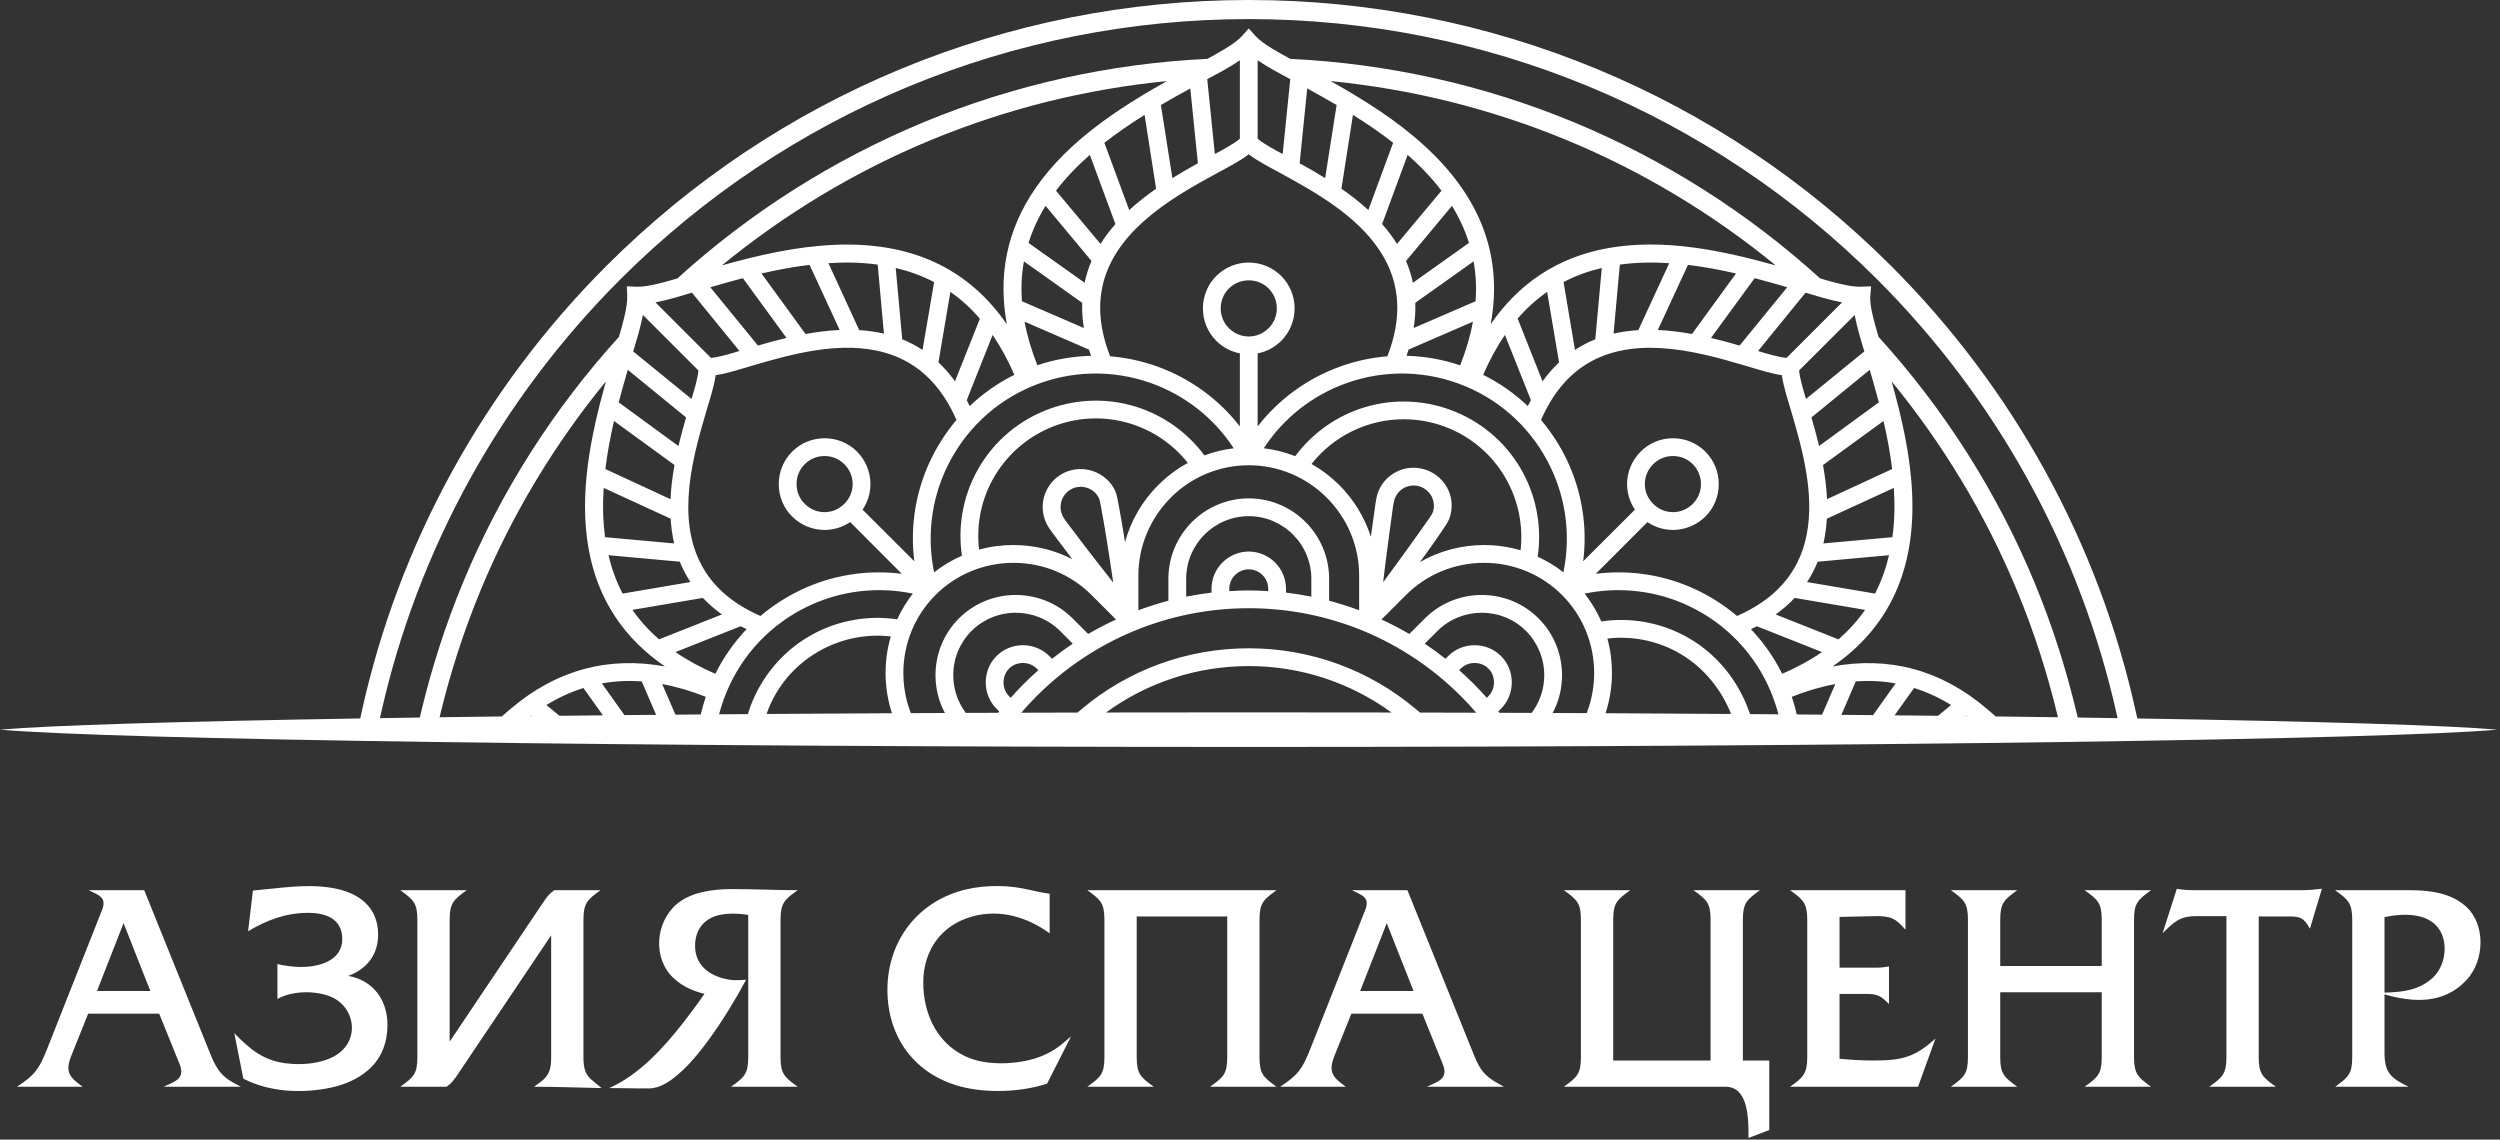 <?xml version="1.0" encoding="UTF-8"?> <svg xmlns="http://www.w3.org/2000/svg" width="487" height="222" viewBox="0 0 487 222" fill="none"><rect x="0" y="0" width="487" height="222" fill="#333333" stroke="none"/> <path fill-rule="evenodd" clip-rule="evenodd" d="M464.501 178.654V193.366C467.952 193.259 471.17 192.954 473.867 190.499C476.277 188.305 476.981 184.025 475.29 181.237C473.139 177.692 468.072 177.903 464.501 178.654ZM464.501 193.695V205.077C464.501 209.088 465.857 210.078 469.22 211.699H454.888C457.448 209.838 458.212 209.227 458.212 205.933V179.176C458.212 175.928 457.436 175.229 454.858 173.409H469.437C473.211 173.409 477.269 173.894 480.234 176.462C484.278 179.968 484.01 187.055 480.535 190.846C476.135 195.643 470.164 195.335 464.501 193.695ZM433.708 178.467H427.754C424.572 178.467 423.383 179.693 421.271 181.802L424.043 173.14C425.388 173.37 426.405 173.409 427.754 173.409H448.465C449.743 173.409 451.036 173.269 452.306 173.13L449.98 180.903C448.765 178.831 448.257 178.521 445.789 178.521H439.996V205.933C439.996 209.181 440.772 209.879 443.351 211.699H430.353C432.956 209.862 433.708 209.174 433.708 205.933V178.467ZM389.644 188.18H409.417V179.176C409.417 175.882 408.652 175.258 406.082 173.409H419.029C416.493 175.253 415.706 175.905 415.706 179.176V205.933C415.706 209.204 416.493 209.856 419.029 211.699H406.082C408.652 209.85 409.417 209.227 409.417 205.933V193.29H389.644V205.933C389.644 209.22 390.418 209.846 392.967 211.699H380.032C382.591 209.838 383.355 209.227 383.355 205.933V179.176C383.355 175.882 382.591 175.271 380.032 173.409H392.967C390.418 175.262 389.644 175.888 389.644 179.176V188.18ZM358.343 178.618V188.5H365.634C366.467 188.5 367.167 188.405 367.976 188.257V195.589C366.428 194.043 365.836 193.612 363.493 193.612H358.343V206.251C360.501 206.454 362.715 206.588 364.884 206.588C370.475 206.588 372.972 205.987 377.027 202.309L373.631 211.699H348.699C351.246 209.902 352.054 209.147 352.054 205.933V179.176C352.054 175.961 351.246 175.207 348.699 173.409H371.187V181.117C369.306 178.879 368.252 178.397 365.161 178.467L358.343 178.618ZM314.251 206.588H333.221V179.176C333.221 175.882 332.457 175.258 329.887 173.409H342.833C340.298 175.253 339.511 175.905 339.511 179.176V206.588H344.648V220.132L340.606 221.681V221.077C340.606 217.949 340.574 211.699 336.152 211.699H304.639C307.198 209.838 307.962 209.227 307.962 205.933V179.176C307.962 175.882 307.198 175.271 304.639 173.409H317.574C315.026 175.262 314.251 175.888 314.251 179.176V206.588ZM270.138 179.828L264.964 193.049H275.359L270.138 179.828ZM277.081 197.464H263.245L259.978 205.606C258.693 208.805 259.553 209.831 262.176 211.699H249.38C252.868 209.397 253.706 208.231 255.247 204.336L265.95 177.257C266.929 174.783 265.281 174.376 263.345 173.409H274.162L287.164 205.617C288.585 209.137 289.746 209.967 292.981 211.699H277.965C280.224 210.636 282.205 210.136 281.042 207.265L277.081 197.464ZM239.062 178.521H221.429V205.933C221.429 209.22 222.204 209.846 224.752 211.699H211.817C214.376 209.838 215.14 209.227 215.14 205.933V179.176C215.14 175.882 214.376 175.271 211.817 173.409H248.673C246.125 175.262 245.35 175.889 245.35 179.176V205.933C245.35 209.22 246.124 209.846 248.673 211.699H235.727C238.296 209.851 239.062 209.227 239.062 205.933V178.521ZM204.469 174.104V181.807C200.072 178.625 194.81 177.051 189.42 178.523C183.34 180.184 179.867 185.137 179.852 191.377C179.838 197.8 182.854 203.918 189.142 206.221C193.095 207.668 199.134 207.316 203.038 205.675C205.528 204.629 206.674 203.587 208.647 201.878L203.972 211.091L203.808 211.144C198.779 212.777 192.103 212.986 187.072 211.641C178.128 209.247 172.868 201.975 172.868 192.822C172.868 183.909 178.057 176.435 186.607 173.696C190.465 172.459 195.249 172.29 199.273 173.078C201.044 173.424 202.672 173.858 204.469 174.104ZM67.835 190.102C72.667 190.952 75.473 194.784 75.477 199.618C75.478 202.96 74.404 206.045 71.878 208.311C69.491 210.45 66.49 211.555 63.367 212.086C58.131 212.976 52.379 212.628 47.581 210.21L47.401 210.119L45.642 201.261C48.545 204.26 51.191 206.525 55.495 207.109C59.235 207.617 64.758 207.158 67.242 203.983C69.906 200.578 68.289 195.718 64.425 194.152C61.383 192.918 56.992 192.959 54.043 194.597V187.811C56.832 188.42 59.968 188.687 62.711 187.772C65.065 186.988 66.718 185.424 66.672 182.821C66.606 178.948 63.455 177.832 60.076 177.825C55.687 177.815 52.053 179.206 48.327 181.404L49.271 173.482C54.437 173.04 59.497 172.106 64.658 172.96C69.698 173.797 73.644 176.509 73.657 182.064C73.665 185.985 71.436 188.79 67.835 190.102ZM24.069 179.828L18.895 193.049H29.29L24.069 179.828ZM31.012 197.464H17.176L13.909 205.606C12.624 208.805 13.484 209.831 16.107 211.699H3.311C6.799 209.397 7.638 208.231 9.178 204.336L19.881 177.257C20.86 174.783 19.212 174.376 17.276 173.409H28.093L41.095 205.617C41.371 206.301 41.69 206.968 42.052 207.611C43.323 209.865 44.758 210.546 46.913 211.699H31.896C34.154 210.636 36.136 210.136 34.974 207.265L31.012 197.464ZM117.193 211.959C112.828 211.865 108.409 211.699 104.031 211.699L105.076 210.947C107.049 209.529 107.365 208.227 107.365 205.933V182.197L89.073 209.429C88.472 210.323 87.984 210.977 87.1 211.62L86.99 211.699H77.98C80.539 209.838 81.303 209.227 81.303 205.933V179.176C81.303 175.882 80.539 175.271 77.98 173.409H90.915C88.367 175.262 87.592 175.888 87.592 179.176V202.912L105.884 175.68C106.549 174.691 106.996 174.13 107.964 173.409H116.978C114.442 175.253 113.654 175.905 113.654 179.176V205.933C113.654 209.727 114.883 209.968 117.193 211.959ZM133.038 199.29C134.497 197.43 135.898 195.537 137.235 193.588C135.063 193.107 132.979 192.142 131.32 190.641C127.05 186.777 127.627 179.559 131.96 176.009C134.722 173.748 138.923 173.208 142.371 173.195C146.693 173.179 151.053 173.409 155.401 173.409C152.885 175.185 152.046 175.872 152.046 179.176V205.933C152.046 209.172 152.834 209.887 155.401 211.699H142.403C144.98 209.879 145.757 209.181 145.757 205.933V178.235C143.751 177.88 140.953 177.817 139.092 178.554C136.566 179.553 135.369 181.703 135.403 184.361C135.444 187.712 137.75 189.758 140.829 190.574C142.637 191.054 143.561 190.974 145.341 190.862C143.183 194.856 140.82 198.747 138.151 202.422C135.953 205.448 132.723 209.433 129.385 211.204C128.491 211.68 127.502 212.015 126.481 212.02C124.726 212.03 122.954 212.01 121.174 211.976L118.665 211.959C124.466 209.398 129.2 204.184 133.038 199.29Z" fill="white"></path> <path fill-rule="evenodd" clip-rule="evenodd" d="M243.258 138.771C252.658 138.771 261.936 138.779 271.064 138.797C262.981 132.91 253.295 129.751 243.257 129.751C233.22 129.751 223.534 132.91 215.452 138.797C224.58 138.78 233.857 138.771 243.258 138.771ZM276.612 138.808C280.292 138.816 283.946 138.827 287.573 138.838C286.617 137.721 285.617 136.642 284.578 135.604C273.583 124.61 258.811 118.48 243.257 118.48C227.705 118.48 212.932 124.61 201.937 135.604C200.899 136.642 199.898 137.721 198.942 138.838C202.569 138.827 206.223 138.817 209.904 138.808L210.605 138.215C219.756 130.471 231.274 126.287 243.257 126.287C255.242 126.287 266.76 130.471 275.911 138.215L276.612 138.808ZM292.072 138.852L298.381 138.874L298.696 138.417C300.097 136.389 300.818 133.984 300.818 131.523C300.818 128.289 299.549 125.205 297.268 122.91C294.994 120.621 291.879 119.364 288.658 119.364C285.411 119.364 282.317 120.611 280.016 122.913L277.541 125.388C278.926 126.312 280.275 127.289 281.578 128.328L282.116 127.79C283.471 126.436 285.326 125.687 287.238 125.687C289.175 125.687 291.016 126.415 292.391 127.79C293.767 129.167 294.496 131.007 294.496 132.944C294.496 134.857 293.746 136.711 292.391 138.066L291.866 138.593L292.072 138.852ZM302.455 138.891L309.084 138.92L309.188 138.642C310.089 136.239 310.542 133.678 310.542 131.113C310.542 125.397 308.327 119.951 304.279 115.903C300.244 111.869 294.803 109.64 289.101 109.64C283.386 109.64 277.936 111.856 273.89 115.903L269.116 120.677C270.967 121.53 272.778 122.47 274.539 123.496L277.569 120.466C280.516 117.519 284.496 115.9 288.658 115.9C292.806 115.9 296.782 117.532 299.717 120.466C302.651 123.4 304.283 127.377 304.283 131.523C304.283 134.1 303.681 136.63 302.455 138.891ZM312.762 138.937C321.101 138.978 329.26 139.026 337.211 139.08C337.122 138.845 337.029 138.61 336.927 138.379C334.807 133.51 331.224 129.427 326.529 126.913C322.427 124.717 317.724 123.848 313.117 124.39C313.725 126.576 314.007 128.841 314.007 131.113C314.007 133.764 313.584 136.417 312.762 138.937ZM340.922 139.107L346.441 139.149C346.043 137.668 345.56 136.21 344.973 134.794C341.906 127.405 336.254 121.495 329.036 118.065C322.701 115.053 315.532 114.209 308.689 115.635C309.993 117.299 311.08 119.114 311.934 121.053C317.49 120.228 323.204 121.203 328.17 123.851C333.589 126.741 337.73 131.409 340.129 137.054C340.351 137.576 340.546 138.109 340.746 138.641L340.922 139.107ZM350.007 139.176L354.938 139.217L357.52 133.254C354.622 133.788 351.777 134.653 349.04 135.741C349.375 136.733 349.659 137.743 349.906 138.762L350.007 139.176ZM358.702 139.249L364.872 139.306L369.268 133.128C366.709 132.663 364.106 132.552 361.507 132.731L358.702 139.249ZM369.064 139.347C371.923 139.375 374.748 139.404 377.531 139.434L380.076 137.338C377.815 135.939 375.405 134.82 372.864 134.025L369.064 139.347ZM382.896 139.494L383.196 139.498L383.036 139.377L382.896 139.494ZM388.772 139.564C392.909 139.614 396.949 139.667 400.887 139.721L400.773 139.25C398.783 130.975 396.153 122.863 392.9 114.998C386.819 100.299 378.552 86.585 368.484 74.288C370.487 81.448 372.158 88.706 372.487 96.166C373.138 110.904 368.082 122.183 356.98 129.823C367.824 127.839 378.038 130.331 387.209 138.22L388.772 139.564ZM404.737 139.776C407.375 139.814 409.964 139.853 412.503 139.893L412.357 139.232C405.202 107.099 388.992 77.732 365.719 54.465C333.131 21.884 289.353 3.717 243.257 3.717C197.162 3.717 153.385 21.884 120.797 54.465C97.525 77.733 81.313 107.099 74.159 139.232L74.012 139.893C76.552 139.853 79.141 139.814 81.778 139.776L82.018 138.767C84.064 130.172 86.777 121.738 90.152 113.573C97.43 95.968 107.761 79.725 120.568 65.626C121.226 63.377 122.271 59.812 122.183 57.657L122.106 55.772L123.99 55.852C126.138 55.944 129.715 54.892 131.959 54.235C146.058 41.427 162.309 31.116 179.905 23.822C197.482 16.535 216.2 12.373 235.205 11.466C237.225 10.36 240.59 8.542 241.977 6.979L243.257 5.537L244.538 6.979C245.935 8.549 249.313 10.366 251.343 11.467C270.348 12.376 289.031 16.534 306.61 23.822C324.207 31.116 340.458 41.428 354.558 54.235C356.807 54.893 360.373 55.94 362.527 55.852L364.49 55.772L364.33 57.7C364.164 59.695 365.311 63.467 365.948 65.626C378.756 79.726 389.086 95.968 396.364 113.573C399.739 121.738 402.451 130.172 404.497 138.767L404.737 139.776ZM416.344 139.955C451.704 140.535 476.776 141.29 486.516 142.138C464.476 144.056 363.955 145.505 243.258 145.505C122.561 145.505 22.04 144.056 0 142.138C9.739 141.29 34.812 140.534 70.172 139.955L70.428 138.784C77.671 105.814 94.272 75.659 118.13 51.798C151.417 18.507 196.177 -4.33638e-06 243.257 -4.33638e-06C290.356 -4.33638e-06 335.089 18.495 368.386 51.798C392.243 75.659 408.844 105.815 416.088 138.784L416.344 139.955ZM85.628 139.721C89.565 139.667 93.602 139.614 97.738 139.564L99.307 138.219C108.493 130.345 118.683 127.839 129.528 129.821C121.75 124.473 116.451 117.015 114.653 106.855C112.745 96.07 115.094 84.817 118.034 74.285C107.966 86.583 99.697 100.297 93.617 114.998C90.365 122.863 87.733 130.975 85.742 139.25L85.628 139.721ZM103.32 139.498L103.621 139.494L103.48 139.377L103.32 139.498ZM108.985 139.434C111.769 139.404 114.592 139.375 117.452 139.347L113.651 134.025C111.111 134.82 108.7 135.939 106.44 137.338L108.985 139.434ZM121.643 139.306L127.814 139.249L125.009 132.731C122.411 132.552 119.807 132.663 117.248 133.128L121.643 139.306ZM131.577 139.217L136.509 139.176L136.609 138.762C136.856 137.744 137.157 136.739 137.487 135.745C134.746 134.655 131.898 133.788 128.995 133.254L131.577 139.217ZM140.075 139.148L145.696 139.106L145.806 138.721C146.012 138.002 146.284 137.304 146.575 136.615C148.946 130.98 153.126 126.31 158.537 123.44C163.521 120.799 169.213 119.82 174.779 120.645C175.592 118.857 176.61 117.176 177.82 115.633C170.98 114.21 163.812 115.054 157.479 118.065C150.262 121.495 144.61 127.405 141.544 134.794C140.956 136.21 140.472 137.667 140.075 139.148ZM149.328 139.08C157.271 139.027 165.422 138.978 173.754 138.937C172.931 136.417 172.509 133.764 172.509 131.113C172.509 128.701 172.844 126.289 173.533 123.978C168.941 123.446 164.269 124.338 160.171 126.506C155.463 128.995 151.77 133.009 149.754 137.946C149.601 138.32 149.459 138.699 149.328 139.08ZM177.432 138.92L184.066 138.891C182.859 136.627 182.233 134.095 182.233 131.523C182.233 127.377 183.864 123.4 186.799 120.466C189.733 117.532 193.709 115.9 197.857 115.9C202.019 115.9 206 117.519 208.947 120.466L211.977 123.496C213.738 122.47 215.548 121.53 217.399 120.677L212.625 115.903C208.587 111.865 203.15 109.64 197.446 109.64C191.731 109.64 186.284 111.857 182.237 115.903C178.19 119.951 175.973 125.397 175.973 131.113C175.973 133.678 176.427 136.239 177.328 138.642L177.432 138.92ZM188.134 138.874L194.447 138.852L194.651 138.593L194.124 138.066C192.77 136.711 192.021 134.856 192.021 132.944C192.021 131.007 192.749 129.167 194.124 127.79C195.499 126.415 197.34 125.687 199.278 125.687C201.19 125.687 203.045 126.437 204.399 127.79L204.937 128.328C206.241 127.289 207.59 126.312 208.975 125.388L206.5 122.913C204.199 120.612 201.105 119.364 197.857 119.364C194.624 119.364 191.534 120.623 189.245 122.913C186.957 125.201 185.698 128.29 185.698 131.523C185.698 133.984 186.419 136.389 187.819 138.417L188.134 138.874ZM235.172 15.42L236.651 30.004C238.245 29.149 240.345 28.025 241.526 27.034V11.748C239.075 13.385 237.231 14.309 235.172 15.42ZM227.303 15.798C211.5 17.351 196.027 21.207 181.331 27.286C166.632 33.367 152.919 41.633 140.621 51.7C147.78 49.696 155.038 48.026 162.499 47.697C177.225 47.046 188.497 52.094 196.137 63.176C194.425 53.883 195.965 44.853 201.897 36.397C208.181 27.438 217.787 21.159 227.303 15.798ZM127.687 58.908L138.496 69.719C140.068 69.581 142.315 68.904 144.045 68.374L134.789 57.009C132.455 57.715 130.35 58.37 127.687 58.908ZM351.721 57.016L342.471 68.374C344.201 68.907 346.445 69.582 348.019 69.719L358.829 58.909C356.177 58.372 354.053 57.713 351.721 57.016ZM345.911 51.705C333.62 41.628 319.88 33.365 305.184 27.286C290.49 21.208 275.018 17.352 259.216 15.798C265.713 19.453 272.044 23.412 277.564 28.47C288.441 38.439 292.823 49.933 290.384 63.163C295.73 55.404 303.18 50.118 313.324 48.322C324.115 46.412 335.373 48.764 345.911 51.705ZM244.99 11.748V27.034C246.173 28.028 248.27 29.152 249.866 30.006L251.343 15.42C249.283 14.309 247.44 13.385 244.99 11.748ZM361.289 61.368L350.465 72.165C350.603 73.738 351.277 75.983 351.809 77.713L363.174 68.457C362.468 66.124 361.819 64.064 361.289 61.368ZM123.341 68.457L134.709 77.716C135.244 75.986 135.915 73.746 136.051 72.165L125.241 61.355C124.696 64.041 124.049 66.119 123.341 68.457ZM193.357 65.251L188.323 77.954C188.518 78.335 188.709 78.719 188.896 79.104C191.476 76.652 194.4 74.598 197.592 73.017C196.426 70.303 195.027 67.686 193.357 65.251ZM186.033 74.283L190.885 62.073C189.179 60.1 187.267 58.348 185.133 56.861L182.81 70.584C184.007 71.705 185.074 72.954 186.033 74.283ZM179.714 68.166L181.964 54.954C179.592 53.712 177.086 52.816 174.487 52.202L175.752 66.095C177.142 66.652 178.463 67.35 179.714 68.166ZM172.191 64.987L170.976 51.544C167.797 51.109 164.575 51.05 161.376 51.267L167.375 64.314C169.001 64.411 170.607 64.626 172.191 64.987ZM163.573 64.284L157.701 51.596C154.552 51.974 151.431 52.563 148.34 53.276L156.919 65.063C159.117 64.669 161.341 64.381 163.573 64.284ZM153.214 65.826L144.711 54.188C142.588 54.749 140.474 55.341 138.368 55.958L147.646 67.317C149.491 66.776 151.345 66.271 153.214 65.826ZM128.377 124.551L140.618 119.697C139.292 118.736 138.048 117.664 136.922 116.476L123.193 118.801C124.675 120.928 126.421 122.842 128.377 124.551ZM139.348 131.258C140.93 128.067 142.984 125.143 145.436 122.563C145.051 122.376 144.667 122.186 144.286 121.991L131.583 127.023C134.019 128.693 136.635 130.093 139.348 131.258ZM121.286 115.632L134.498 113.38C133.681 112.13 132.984 110.809 132.427 109.42L118.534 108.154C119.147 110.754 120.045 113.259 121.286 115.632ZM117.877 104.644L131.319 105.858C130.958 104.275 130.744 102.668 130.645 101.043L117.599 95.043C117.381 98.243 117.441 101.465 117.877 104.644ZM117.928 91.37L130.616 97.24C130.712 95.009 130.997 92.781 131.394 90.587L119.608 82.008C118.895 85.098 118.306 88.22 117.928 91.37ZM120.52 78.378L132.158 86.882C132.603 85.013 133.109 83.158 133.648 81.314L122.289 72.036C121.674 74.142 121.08 76.256 120.52 78.378ZM354.933 127.023L342.229 121.991C341.848 122.186 341.465 122.377 341.08 122.563C343.532 125.142 345.586 128.067 347.168 131.258C349.881 130.093 352.497 128.693 354.933 127.023ZM345.903 119.698L358.139 124.551C360.095 122.842 361.841 120.928 363.323 118.801L349.599 116.476C348.479 117.674 347.232 118.741 345.903 119.698ZM352.018 113.38L365.256 115.631C366.477 113.255 367.371 110.749 367.982 108.154L354.088 109.42C353.532 110.809 352.835 112.13 352.018 113.38ZM355.197 105.858L368.639 104.644C369.075 101.465 369.134 98.243 368.917 95.043L355.87 101.043C355.772 102.668 355.558 104.275 355.197 105.858ZM355.9 97.24L368.589 91.37C368.209 88.22 367.621 85.098 366.909 82.008L355.121 90.588C355.514 92.785 355.803 95.009 355.9 97.24ZM354.358 86.882L365.996 78.378C365.435 76.256 364.842 74.142 364.226 72.036L352.868 81.314C353.407 83.158 353.913 85.013 354.358 86.882ZM295.632 62.045L300.486 74.285C301.446 72.96 302.518 71.715 303.705 70.589L301.383 56.86C299.255 58.342 297.341 60.088 295.632 62.045ZM297.621 79.106C297.813 78.715 298.012 78.327 298.218 77.942L293.162 65.248C291.49 67.685 290.09 70.302 288.924 73.017C292.117 74.598 295.042 76.653 297.621 79.106ZM304.58 54.952L306.805 68.165C308.055 67.348 309.375 66.651 310.764 66.095L312.029 52.202C309.439 52.812 306.939 53.707 304.58 54.952ZM315.54 51.544L314.325 64.987C315.907 64.627 317.52 64.413 319.141 64.314L325.169 51.268C321.957 51.05 318.73 51.108 315.54 51.544ZM328.814 51.596L322.942 64.284C325.173 64.38 327.402 64.666 329.596 65.062L338.178 53.274C335.088 52.559 331.962 51.974 328.814 51.596ZM341.805 54.188L333.302 65.826C335.171 66.271 337.026 66.776 338.87 67.317L348.152 55.955C346.044 55.336 343.928 54.748 341.805 54.188ZM286.929 62.664L274.391 68.098C274.265 68.505 274.13 68.908 273.988 69.309C277.542 69.402 281.076 70.018 284.441 71.17C285.525 68.424 286.394 65.572 286.929 62.664ZM275.379 63.897L287.451 58.678C287.63 56.079 287.52 53.475 287.055 50.916L275.702 58.985C275.756 60.635 275.641 62.273 275.379 63.897ZM275.232 55.083L286.156 47.318C285.36 44.776 284.24 42.364 282.84 40.102L273.893 50.837C274.479 52.212 274.93 53.627 275.232 55.083ZM272.137 47.515L280.802 37.151C278.867 34.607 276.616 32.281 274.213 30.169L269.233 43.651C270.301 44.855 271.282 46.149 272.137 47.515ZM266.547 40.92L271.386 27.81C268.884 25.852 266.248 24.064 263.553 22.379L261.307 36.762C263.143 38.025 264.913 39.402 266.547 40.92ZM258.14 34.696L260.372 20.454C258.48 19.346 256.564 18.287 254.645 17.228L253.168 31.808C254.85 32.731 256.515 33.678 258.14 34.696ZM199.064 58.678L211.137 63.897C210.874 62.273 210.76 60.635 210.813 58.985L199.461 50.916C198.997 53.475 198.886 56.079 199.064 58.678ZM202.074 71.145C205.443 70.012 208.976 69.402 212.528 69.309C212.386 68.908 212.251 68.505 212.125 68.098L199.588 62.664C200.121 65.563 200.987 68.409 202.074 71.145ZM200.359 47.318L211.283 55.082C211.585 53.627 212.036 52.212 212.623 50.837L203.677 40.101C202.276 42.363 201.155 44.776 200.359 47.318ZM205.712 37.148L214.378 47.515C215.234 46.149 216.214 44.856 217.282 43.651L212.302 30.168C209.894 32.279 207.64 34.592 205.712 37.148ZM215.131 27.813L219.972 40.93C221.613 39.418 223.379 38.039 225.21 36.766L222.963 22.38C220.269 24.068 217.641 25.865 215.131 27.813ZM226.143 20.454L228.378 34.702C230.005 33.688 231.667 32.733 233.348 31.808L231.87 17.228C229.951 18.287 228.035 19.346 226.143 20.454ZM186.325 81.803C183.247 74.788 178.329 69.808 170.59 68.261C162.561 66.657 153.867 69.063 146.183 71.333C144.163 71.929 141.609 72.772 139.411 73.079C139.104 75.277 138.261 77.832 137.664 79.851C136.033 85.371 134.459 90.956 134.136 96.735C133.52 107.748 137.894 115.499 148.135 119.992C150.528 117.978 153.162 116.27 155.989 114.927C162.132 112.009 168.969 110.924 175.672 111.78L165.616 101.7C164.146 102.685 162.421 103.231 160.633 103.231C158.266 103.231 155.996 102.291 154.315 100.627C152.618 98.949 151.703 96.68 151.703 94.3C151.703 91.921 152.627 89.662 154.311 87.979C155.995 86.294 158.253 85.37 160.633 85.37C163.014 85.37 165.281 86.286 166.959 87.983C168.623 89.664 169.564 91.934 169.564 94.3C169.564 96.087 169.018 97.813 168.033 99.283L178.113 109.339C177.257 102.637 178.343 95.799 181.26 89.657C182.603 86.829 184.31 84.196 186.325 81.803ZM160.633 88.834C159.169 88.834 157.796 89.386 156.757 90.426C155.719 91.463 155.167 92.837 155.167 94.3C155.167 95.753 155.727 97.114 156.757 98.145C157.802 99.189 159.157 99.767 160.633 99.767C162.099 99.767 163.442 99.178 164.477 98.144C165.513 97.109 166.099 95.765 166.099 94.3C166.099 92.825 165.521 91.469 164.477 90.426C163.447 89.396 162.086 88.834 160.633 88.834ZM300.191 81.803C302.206 84.196 303.913 86.829 305.256 89.657C308.173 95.799 309.259 102.637 308.403 109.339L318.484 99.283C317.498 97.813 316.953 96.087 316.953 94.3C316.953 91.921 317.918 89.669 319.587 87.983C321.257 86.295 323.513 85.37 325.883 85.37C328.262 85.37 330.52 86.294 332.205 87.979C333.888 89.662 334.814 91.921 334.814 94.3C334.814 96.681 333.897 98.949 332.201 100.627C330.519 102.291 328.25 103.231 325.883 103.231C324.107 103.231 322.383 102.692 320.925 101.704L310.849 111.78C317.551 110.925 324.385 112.01 330.526 114.927C333.355 116.27 335.987 117.978 338.38 119.992C345.395 116.914 350.376 111.996 351.922 104.257C353.527 96.227 351.12 87.534 348.851 79.851C348.254 77.831 347.412 75.277 347.104 73.079C344.906 72.771 342.353 71.929 340.332 71.333C334.811 69.702 329.226 68.128 323.446 67.804C312.433 67.189 304.684 71.563 300.191 81.803ZM331.349 94.3C331.349 92.834 330.787 91.465 329.754 90.421C328.73 89.385 327.335 88.834 325.883 88.834C324.43 88.834 323.068 89.395 322.037 90.426C320.994 91.468 320.416 92.826 320.416 94.3C320.416 95.764 321.002 97.109 322.038 98.144C323.073 99.18 324.417 99.767 325.883 99.767C327.347 99.767 328.724 99.191 329.754 98.149C330.778 97.112 331.349 95.756 331.349 94.3ZM243.257 30.065C241.488 31.414 239.065 32.639 237.22 33.648C232.156 36.413 227.088 39.251 222.766 43.123C214.563 50.472 212.203 59.011 216.258 69.41C219.377 69.653 222.443 70.327 225.39 71.381C231.791 73.671 237.386 77.731 241.526 83.067V68.841C239.794 68.504 238.195 67.656 236.937 66.4C235.253 64.718 234.327 62.458 234.327 60.078C234.327 57.709 235.253 55.419 236.94 53.751C238.629 52.08 240.876 51.146 243.257 51.146C245.639 51.146 247.886 52.08 249.575 53.751C251.262 55.419 252.189 57.709 252.189 60.078C252.189 62.458 251.263 64.718 249.579 66.4C248.321 67.656 246.721 68.504 244.99 68.841V83.067C249.13 77.731 254.724 73.671 261.126 71.381C264.073 70.327 267.138 69.653 270.257 69.41C273.04 62.273 273.087 55.273 268.702 48.709C264.158 41.908 256.32 37.48 249.297 33.648C247.449 32.64 245.027 31.414 243.257 30.065ZM247.133 56.201C246.101 55.167 244.718 54.611 243.257 54.611C241.796 54.611 240.415 55.168 239.382 56.201C238.349 57.235 237.792 58.616 237.792 60.078C237.792 61.529 238.356 62.895 239.382 63.922C240.423 64.963 241.783 65.543 243.257 65.543C244.732 65.543 246.093 64.963 247.133 63.922C248.16 62.895 248.724 61.529 248.724 60.078C248.724 58.616 248.166 57.235 247.133 56.201ZM267.045 104.565C267.244 103.065 267.449 101.567 267.669 100.072C267.83 98.979 268.034 97.066 268.388 96.045C269.04 94.156 270.41 92.676 272.203 91.818C273.975 90.97 276.015 90.898 277.861 91.555C279.701 92.21 281.227 93.574 282.078 95.332C282.935 97.101 282.993 99.143 282.345 100.99C282.083 101.74 281.187 102.996 280.734 103.668C279.709 105.187 278.641 106.684 277.566 108.169C277.244 108.613 276.921 109.057 276.598 109.5C280.363 107.329 284.658 106.176 289.101 106.176C291.499 106.176 293.905 106.514 296.205 107.2C296.736 102.608 295.844 97.936 293.677 93.838C291.186 89.127 287.153 85.462 282.231 83.419C277.345 81.392 271.859 81.114 266.799 82.664C262.312 84.038 258.381 86.717 255.485 90.385C257.462 91.499 259.275 92.875 260.883 94.482C263.739 97.339 265.839 100.797 267.045 104.565ZM269.437 113.421C271.229 111.007 272.992 108.566 274.746 106.132C275.747 104.744 276.748 103.352 277.723 101.945C278.092 101.415 278.847 100.414 279.099 99.843C279.449 98.867 279.385 97.765 278.943 96.826C278.497 95.88 277.661 95.158 276.684 94.801C275.701 94.442 274.633 94.518 273.689 94.957C272.737 95.401 272.026 96.224 271.672 97.208C271.39 98.059 271.212 99.841 271.079 100.763C270.746 103.07 270.443 105.382 270.145 107.693C269.9 109.591 269.652 111.507 269.437 113.421ZM299.538 108.447C301.325 109.259 303.007 110.276 304.549 111.487C305.973 104.647 305.13 97.48 302.118 91.147C298.688 83.931 292.782 78.269 285.388 75.211C278.016 72.162 269.811 71.948 262.297 74.63C255.668 76.996 250.011 81.446 246.188 87.321C248.282 87.576 250.337 88.09 252.304 88.862C255.671 84.339 260.373 81.003 265.782 79.353C271.622 77.571 277.927 77.9 283.563 80.24C289.217 82.588 293.874 86.794 296.742 92.205C299.384 97.188 300.363 102.879 299.538 108.447ZM208.893 108.932C207.974 107.737 207.064 106.536 206.169 105.325C205.509 104.435 204.303 102.924 203.835 101.947C202.987 100.175 202.881 98.137 203.541 96.288C204.205 94.428 205.571 92.908 207.361 92.068C209.122 91.241 211.188 91.148 213.017 91.809C214.868 92.477 216.402 93.806 217.236 95.599C217.571 96.321 217.813 97.831 217.965 98.628C218.306 100.429 218.606 102.24 218.899 104.049C218.983 104.574 219.067 105.099 219.151 105.624C220.284 101.443 222.505 97.599 225.634 94.481C227.334 92.787 229.279 91.324 231.392 90.179C228.506 86.552 224.614 83.871 220.159 82.506C215.064 80.945 209.615 81.22 204.695 83.261C199.781 85.3 195.756 88.967 193.246 93.654C191.049 97.755 190.182 102.46 190.723 107.066C192.909 106.458 195.174 106.176 197.446 106.176C201.471 106.176 205.386 107.131 208.893 108.932ZM216.863 113.497C216.431 110.527 215.97 107.559 215.492 104.601C215.217 102.906 214.934 101.21 214.618 99.522C214.499 98.885 214.317 97.65 214.086 97.066C213.647 96.115 212.827 95.407 211.844 95.058C210.867 94.71 209.788 94.755 208.852 95.205C207.897 95.664 207.177 96.46 206.823 97.458C206.471 98.448 206.541 99.512 206.977 100.467C207.366 101.256 208.52 102.672 209.069 103.406C210.468 105.278 211.895 107.131 213.327 108.977C214.494 110.484 215.669 112 216.863 113.497ZM187.386 108.248C186.561 102.693 187.536 96.98 190.185 92.013C193.075 86.593 197.712 82.388 203.398 80.05C209.04 77.729 215.346 77.395 221.18 79.197C226.571 80.863 231.27 84.2 234.63 88.713C236.467 88.024 238.384 87.564 240.33 87.325C236.508 81.447 230.848 76.996 224.219 74.63C216.705 71.948 208.499 72.162 201.127 75.211C193.733 78.269 187.828 83.931 184.397 91.147C181.386 97.482 180.541 104.651 181.968 111.492C183.632 110.189 185.449 109.102 187.386 108.248ZM202.269 130.552L201.953 130.236C201.237 129.52 200.287 129.152 199.278 129.152C198.261 129.152 197.298 129.497 196.577 130.23C195.861 130.958 195.485 131.928 195.485 132.944C195.485 133.954 195.854 134.903 196.571 135.62L196.885 135.935C197.723 134.982 198.593 134.055 199.491 133.158C200.388 132.26 201.315 131.391 202.269 130.552ZM289.631 135.935L289.944 135.621C290.661 134.903 291.03 133.954 291.03 132.944C291.03 131.921 290.674 130.966 289.945 130.236C289.216 129.508 288.26 129.152 287.238 129.152C286.241 129.152 285.271 129.527 284.563 130.236L284.247 130.552C285.201 131.391 286.127 132.26 287.025 133.158C287.922 134.055 288.792 134.982 289.631 135.935ZM236.001 115.441V114.728C236.001 112.777 236.76 110.95 238.136 109.574C239.485 108.223 241.346 107.439 243.257 107.439C245.169 107.439 247.031 108.223 248.381 109.574C249.756 110.95 250.515 112.778 250.515 114.728V115.441C252.169 115.639 253.816 115.899 255.449 116.226V112.739C255.449 109.499 254.158 106.416 251.87 104.127C249.581 101.838 246.497 100.548 243.257 100.548C240.018 100.548 236.935 101.838 234.646 104.127C232.358 106.416 231.066 109.499 231.066 112.739V116.226C232.7 115.899 234.347 115.639 236.001 115.441ZM247.051 115.158V114.728C247.051 113.698 246.661 112.747 245.935 112.021C245.233 111.32 244.25 110.903 243.257 110.903C242.265 110.903 241.283 111.32 240.581 112.021C239.854 112.747 239.464 113.698 239.464 114.728V115.158C240.727 115.072 241.991 115.017 243.257 115.017C244.524 115.017 245.788 115.072 247.051 115.158ZM227.602 117.02V112.739C227.602 108.58 229.261 104.619 232.2 101.681C235.138 98.744 239.099 97.083 243.257 97.083C247.416 97.083 251.378 98.743 254.316 101.681C257.254 104.619 258.913 108.58 258.913 112.739V117.021C260.89 117.551 262.843 118.166 264.763 118.873V112.107C264.763 106.378 262.479 100.97 258.437 96.929C254.407 92.898 248.959 90.633 243.257 90.633C237.559 90.633 232.103 92.889 228.081 96.927C224.051 100.971 221.754 106.388 221.754 112.107V118.873C223.673 118.166 225.627 117.55 227.602 117.02Z" fill="white"></path> </svg> 